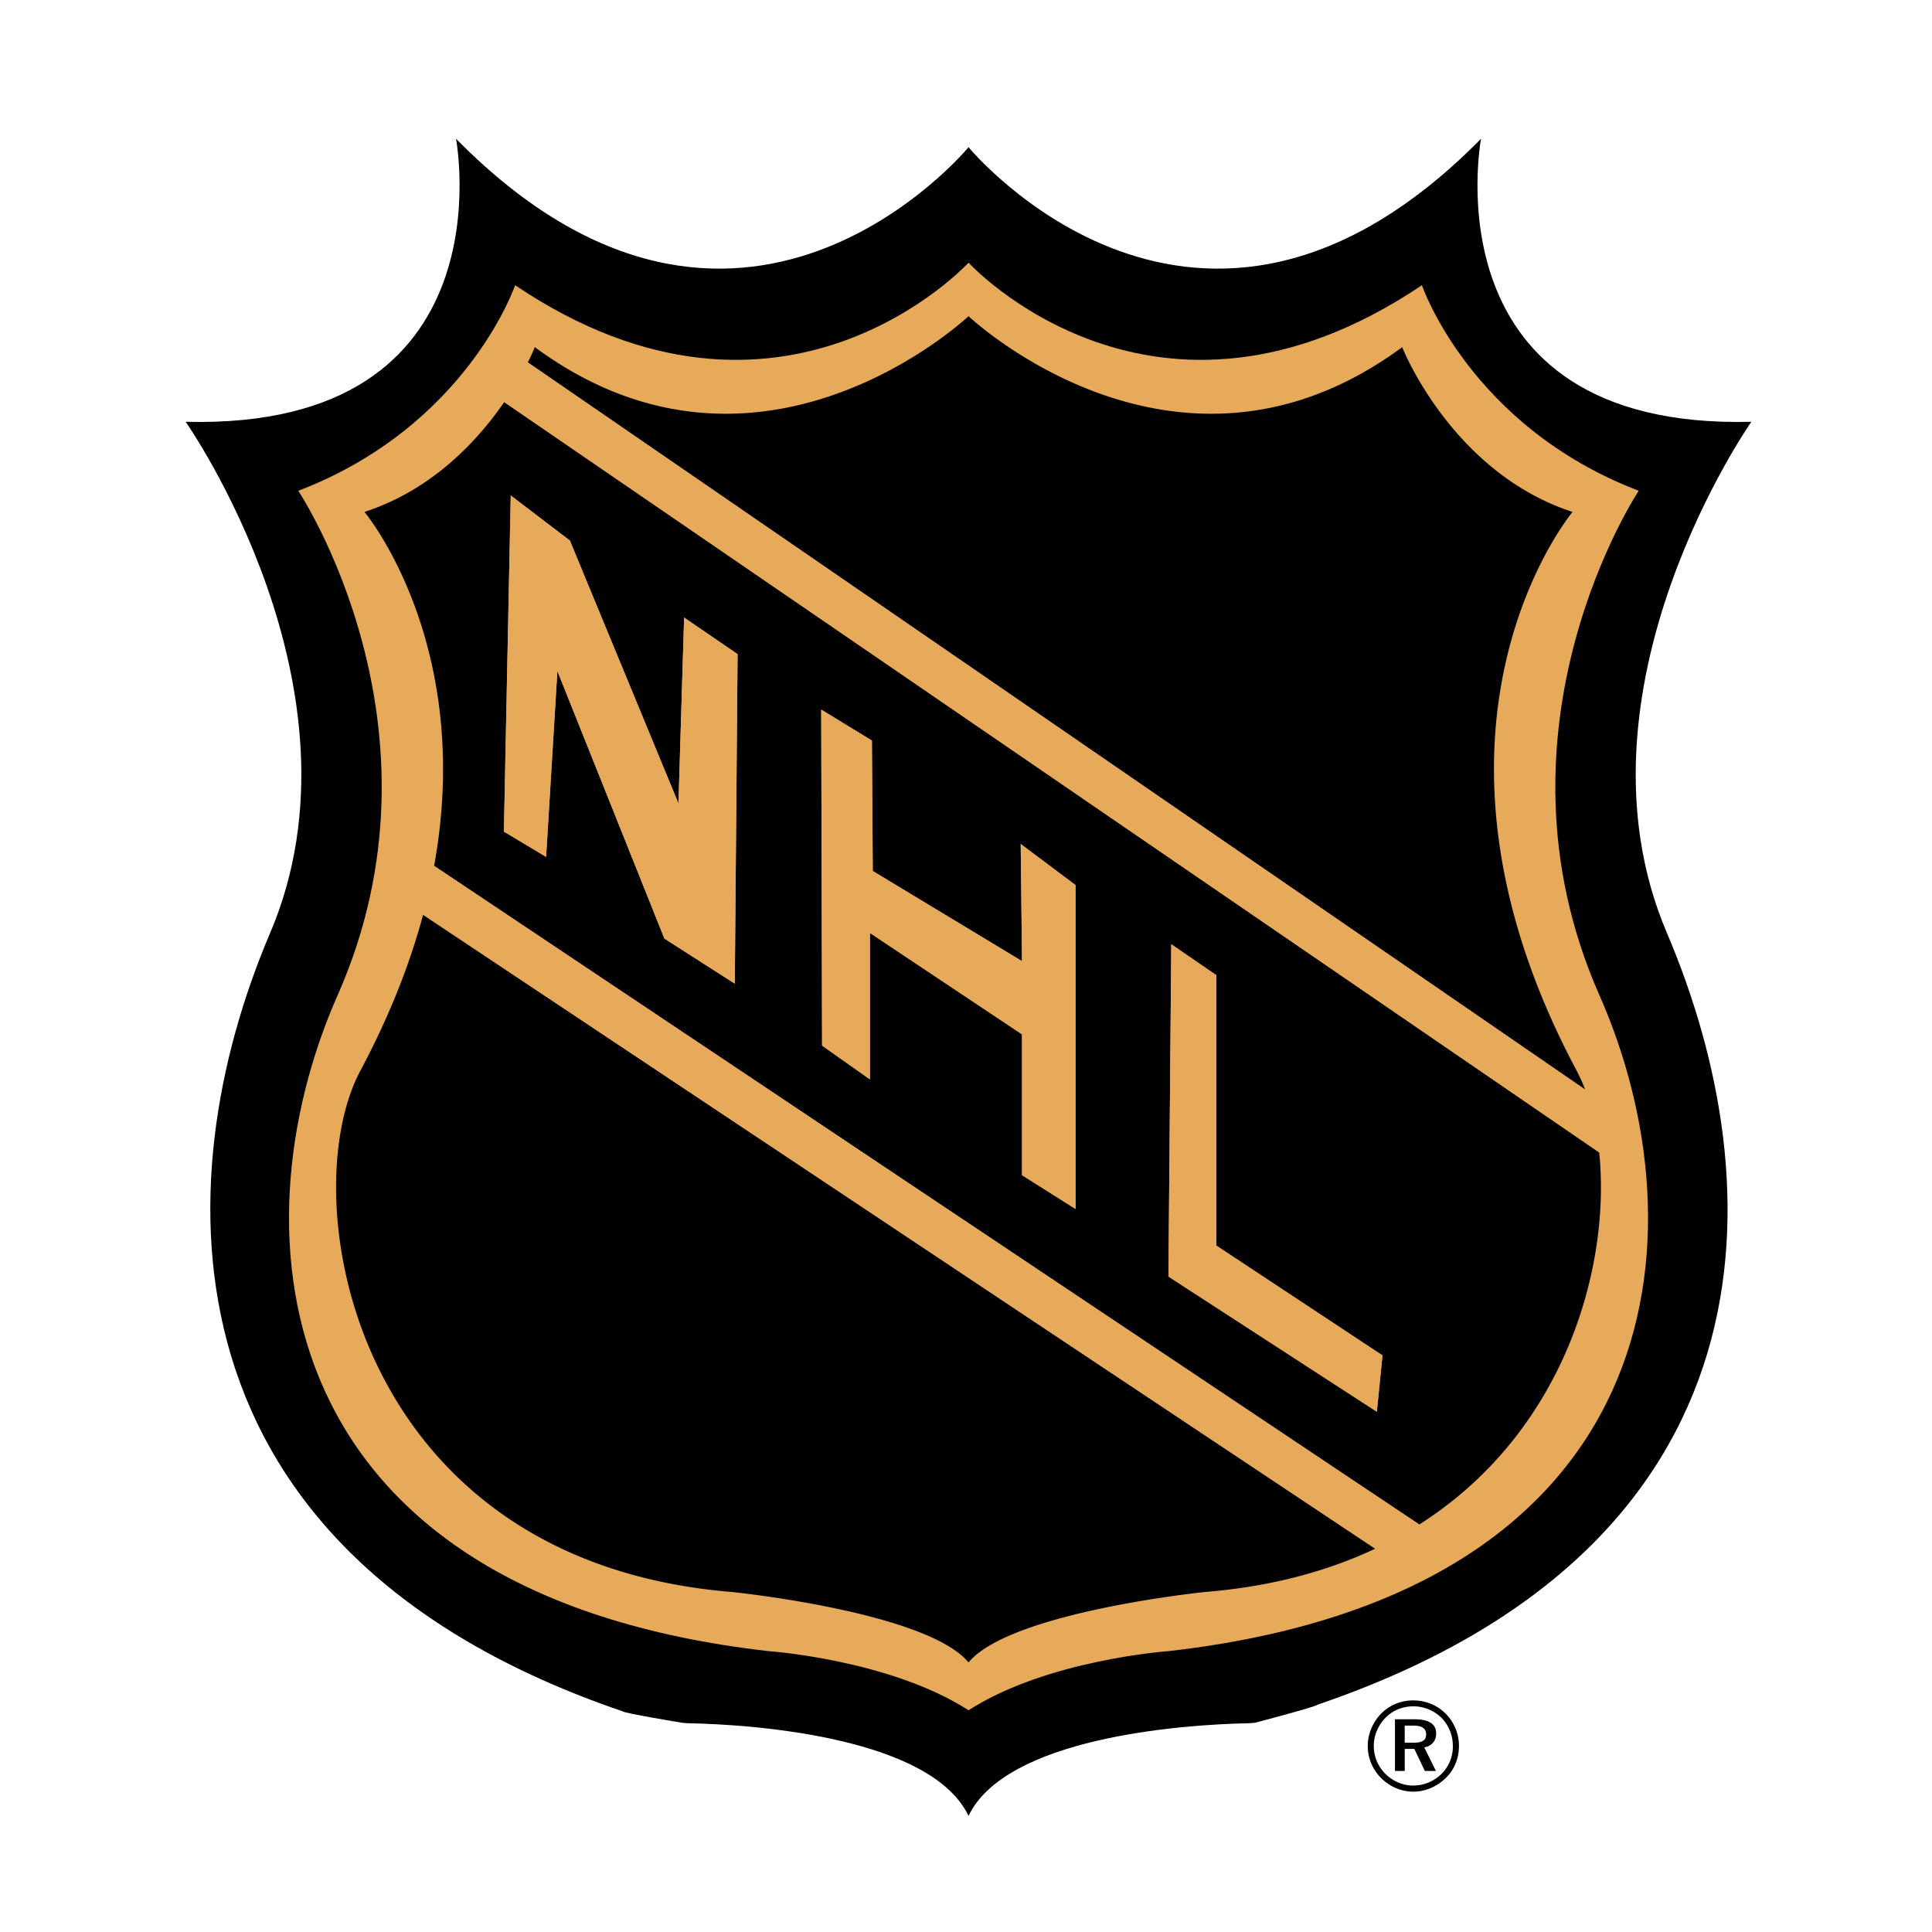 <?xml version="1.0" encoding="UTF-8"?> <svg xmlns="http://www.w3.org/2000/svg" width="2500" height="2500" viewBox="0 0 192.756 192.756"><g fill-rule="evenodd" clip-rule="evenodd"><path fill="#fff" d="M0 0h192.756v192.756H0V0z"></path><path d="M146.711 174.196a5.656 5.656 0 0 1-5.658 5.657 5.658 5.658 0 1 1 5.658-5.657z" fill="#fff"></path><path d="M96.619 184.252c-3.863-8.006-22.981-10.018-30.47-10.153 0 0-.223-.017-.583-.049 0 0-6.17-1.007-6.208-1.185-48.624-16.451-44.94-56.074-35.329-80.429C34.156 66.78 13.791 39.533 13.791 39.533 49.837 43.919 43.226 8.504 43.226 8.504c33.73 32.725 53.393.14 53.393.14s20.231 32.025 53.848-.027c0 0-7.285 33.846 28.498 31.158 0 0-20.449 27.307-9.629 52.474 11.174 25.988 11.166 63.479-37.459 79.93-.037.178-6.537 1.872-6.537 1.872-.361.032-.584.049-.584.049-7.49.134-24.276 2.146-28.137 10.152z" fill="#fff"></path><path d="M96.63 181.171c-3.695-7.724-20.865-9.114-28.027-9.245l-.559-.046s-5.9-.973-5.937-1.145c-46.506-15.872-45.842-52.576-35.155-77.653 10.348-24.283-8.429-50.999-8.429-50.999 32.509.822 26.972-28.24 26.972-28.24 28.237 28.66 51.136.842 51.136.842s22.897 27.818 51.133-.842c0 0-5.535 29.062 26.971 28.24 0 0-18.777 26.715-8.428 50.999 10.688 25.077 11.67 61.117-34.838 76.989-.037.173-6.254 1.809-6.254 1.809l-.559.046c-7.162.131-24.332 1.521-28.026 9.245z"></path><path d="M96.63 170.634c-7.867-5.057-19.948-5.899-19.948-5.899-50.22-5.714-53.503-41.682-42.986-65.47 11.799-26.695-3.935-50.298-3.935-50.298 16.858-6.463 21.634-20.513 21.634-20.513 26.69 17.984 45.235-2.247 45.235-2.247s18.543 20.231 45.233 2.247c0 0 4.777 14.05 21.633 20.513 0 0-15.732 23.603-3.932 50.298 10.518 23.788 7.232 59.756-42.988 65.47 0-.001-12.08.842-19.946 5.899z" fill="#e7a95a"></path><path d="M35.943 106.85c-6.744 12.646-.844 48.894 37.085 51.983 0 0 19.387 1.967 23.602 7.025 4.213-5.059 23.6-7.025 23.6-7.025 6.592-.536 12.217-2.078 16.977-4.32L42.212 91.265c-1.298 4.834-3.313 10.04-6.269 15.585zM157.316 106.85c-18.34-34.388-.422-55.775-.422-55.775-12.08-3.935-16.998-16.439-16.998-16.439-22.476 16.578-43.266-3.091-43.266-3.091s-20.792 19.669-43.27 3.091c0 0-.227.577-.702 1.52l105.491 72.55a16.028 16.028 0 0 0-.833-1.856zM50.305 40.117c-2.669 3.876-7.183 8.757-13.941 10.958 0 0 10.985 13.112 6.949 35.313l98.287 65.711c14.533-9.235 19.117-25.715 17.953-37.121L50.305 40.117zM73.31 98.14l-7.023-4.497L55.61 66.951l-1.124 18.544-4.214-2.528.684-33.534 5.9 4.495L67.69 80.157l.562-18.546 5.337 3.653-.279 32.876zm33.997 22.478l-5.34-3.372v-14.048L86.795 93.082v14.61l-4.776-3.371-.087-33.525 5.057 3.091.087 13.014 14.891 8.992-.131-11.688 5.471 4.101v32.312zm30.062 20.232l-20.793-13.487.281-33.157 4.496 3.091v26.975l16.578 10.96-.562 5.618z"></path><path d="M158.15 108.706L52.659 36.156a33.97 33.97 0 0 1-2.354 3.961l109.248 74.86c-.237-2.34-.715-4.463-1.403-6.271zM42.212 91.265l94.995 63.248a39.849 39.849 0 0 0 4.393-2.414L43.312 86.388a60.376 60.376 0 0 1-1.1 4.877zM67.69 80.157L56.856 53.928l-5.9-4.495-.684 33.534 4.214 2.528 1.124-18.544 10.677 26.692 7.023 4.497.28-32.876-5.337-3.653-.563 18.546zM101.967 95.893l-14.891-8.992-.087-13.014-5.056-3.091.087 33.525 4.775 3.371v-14.61l15.172 10.116v14.048l5.34 3.372V88.305l-5.471-4.101.131 11.689zM121.354 97.296l-4.497-3.091-.281 33.157 20.793 13.488.563-5.62-16.578-10.959V97.296z" fill="#e7a95a"></path><path d="M140.15 172.163h.797c.469 0 .811.07 1.023.212.209.142.316.369.316.677 0 .288-.102.497-.303.626-.201.131-.539.195-1.012.195h-.822v-1.71h.001zm2.823 1.703c.209-.246.314-.553.314-.919 0-.47-.182-.822-.543-1.06-.363-.236-.902-.354-1.623-.354h-1.945v5.154h.975v-2.198h.959l1.047 2.198h1.105l-1.166-2.353c.375-.063.668-.221.877-.468zm1.685 1.865a3.815 3.815 0 0 1-.84 1.253c-.383.376-.82.662-1.309.861-.49.2-1.002.299-1.537.299-.502 0-.994-.103-1.477-.308a4.067 4.067 0 0 1-1.285-.871 3.946 3.946 0 0 1-.848-1.27 3.864 3.864 0 0 1-.299-1.496c0-.526.102-1.036.311-1.525a4.04 4.04 0 0 1 .875-1.308 3.697 3.697 0 0 1 1.246-.835c.475-.191.979-.29 1.512-.29a3.989 3.989 0 0 1 2.81 1.149c.369.379.652.811.846 1.293.193.484.289 1.002.289 1.553a3.826 3.826 0 0 1-.294 1.495zm-5.642-5.637a4.428 4.428 0 0 0-1.574 1.284 4.746 4.746 0 0 0-.732 1.348 4.485 4.485 0 0 0 1.078 4.661c.436.439.932.777 1.492 1.014a4.44 4.44 0 0 0 1.729.352c.59 0 1.162-.115 1.717-.35a4.786 4.786 0 0 0 1.508-1.003c.432-.416.762-.898.986-1.448.227-.549.34-1.133.34-1.75 0-.713-.152-1.383-.461-2.014a4.475 4.475 0 0 0-2.603-2.296 4.627 4.627 0 0 0-1.486-.241 4.5 4.5 0 0 0-1.994.443z"></path></g></svg> 